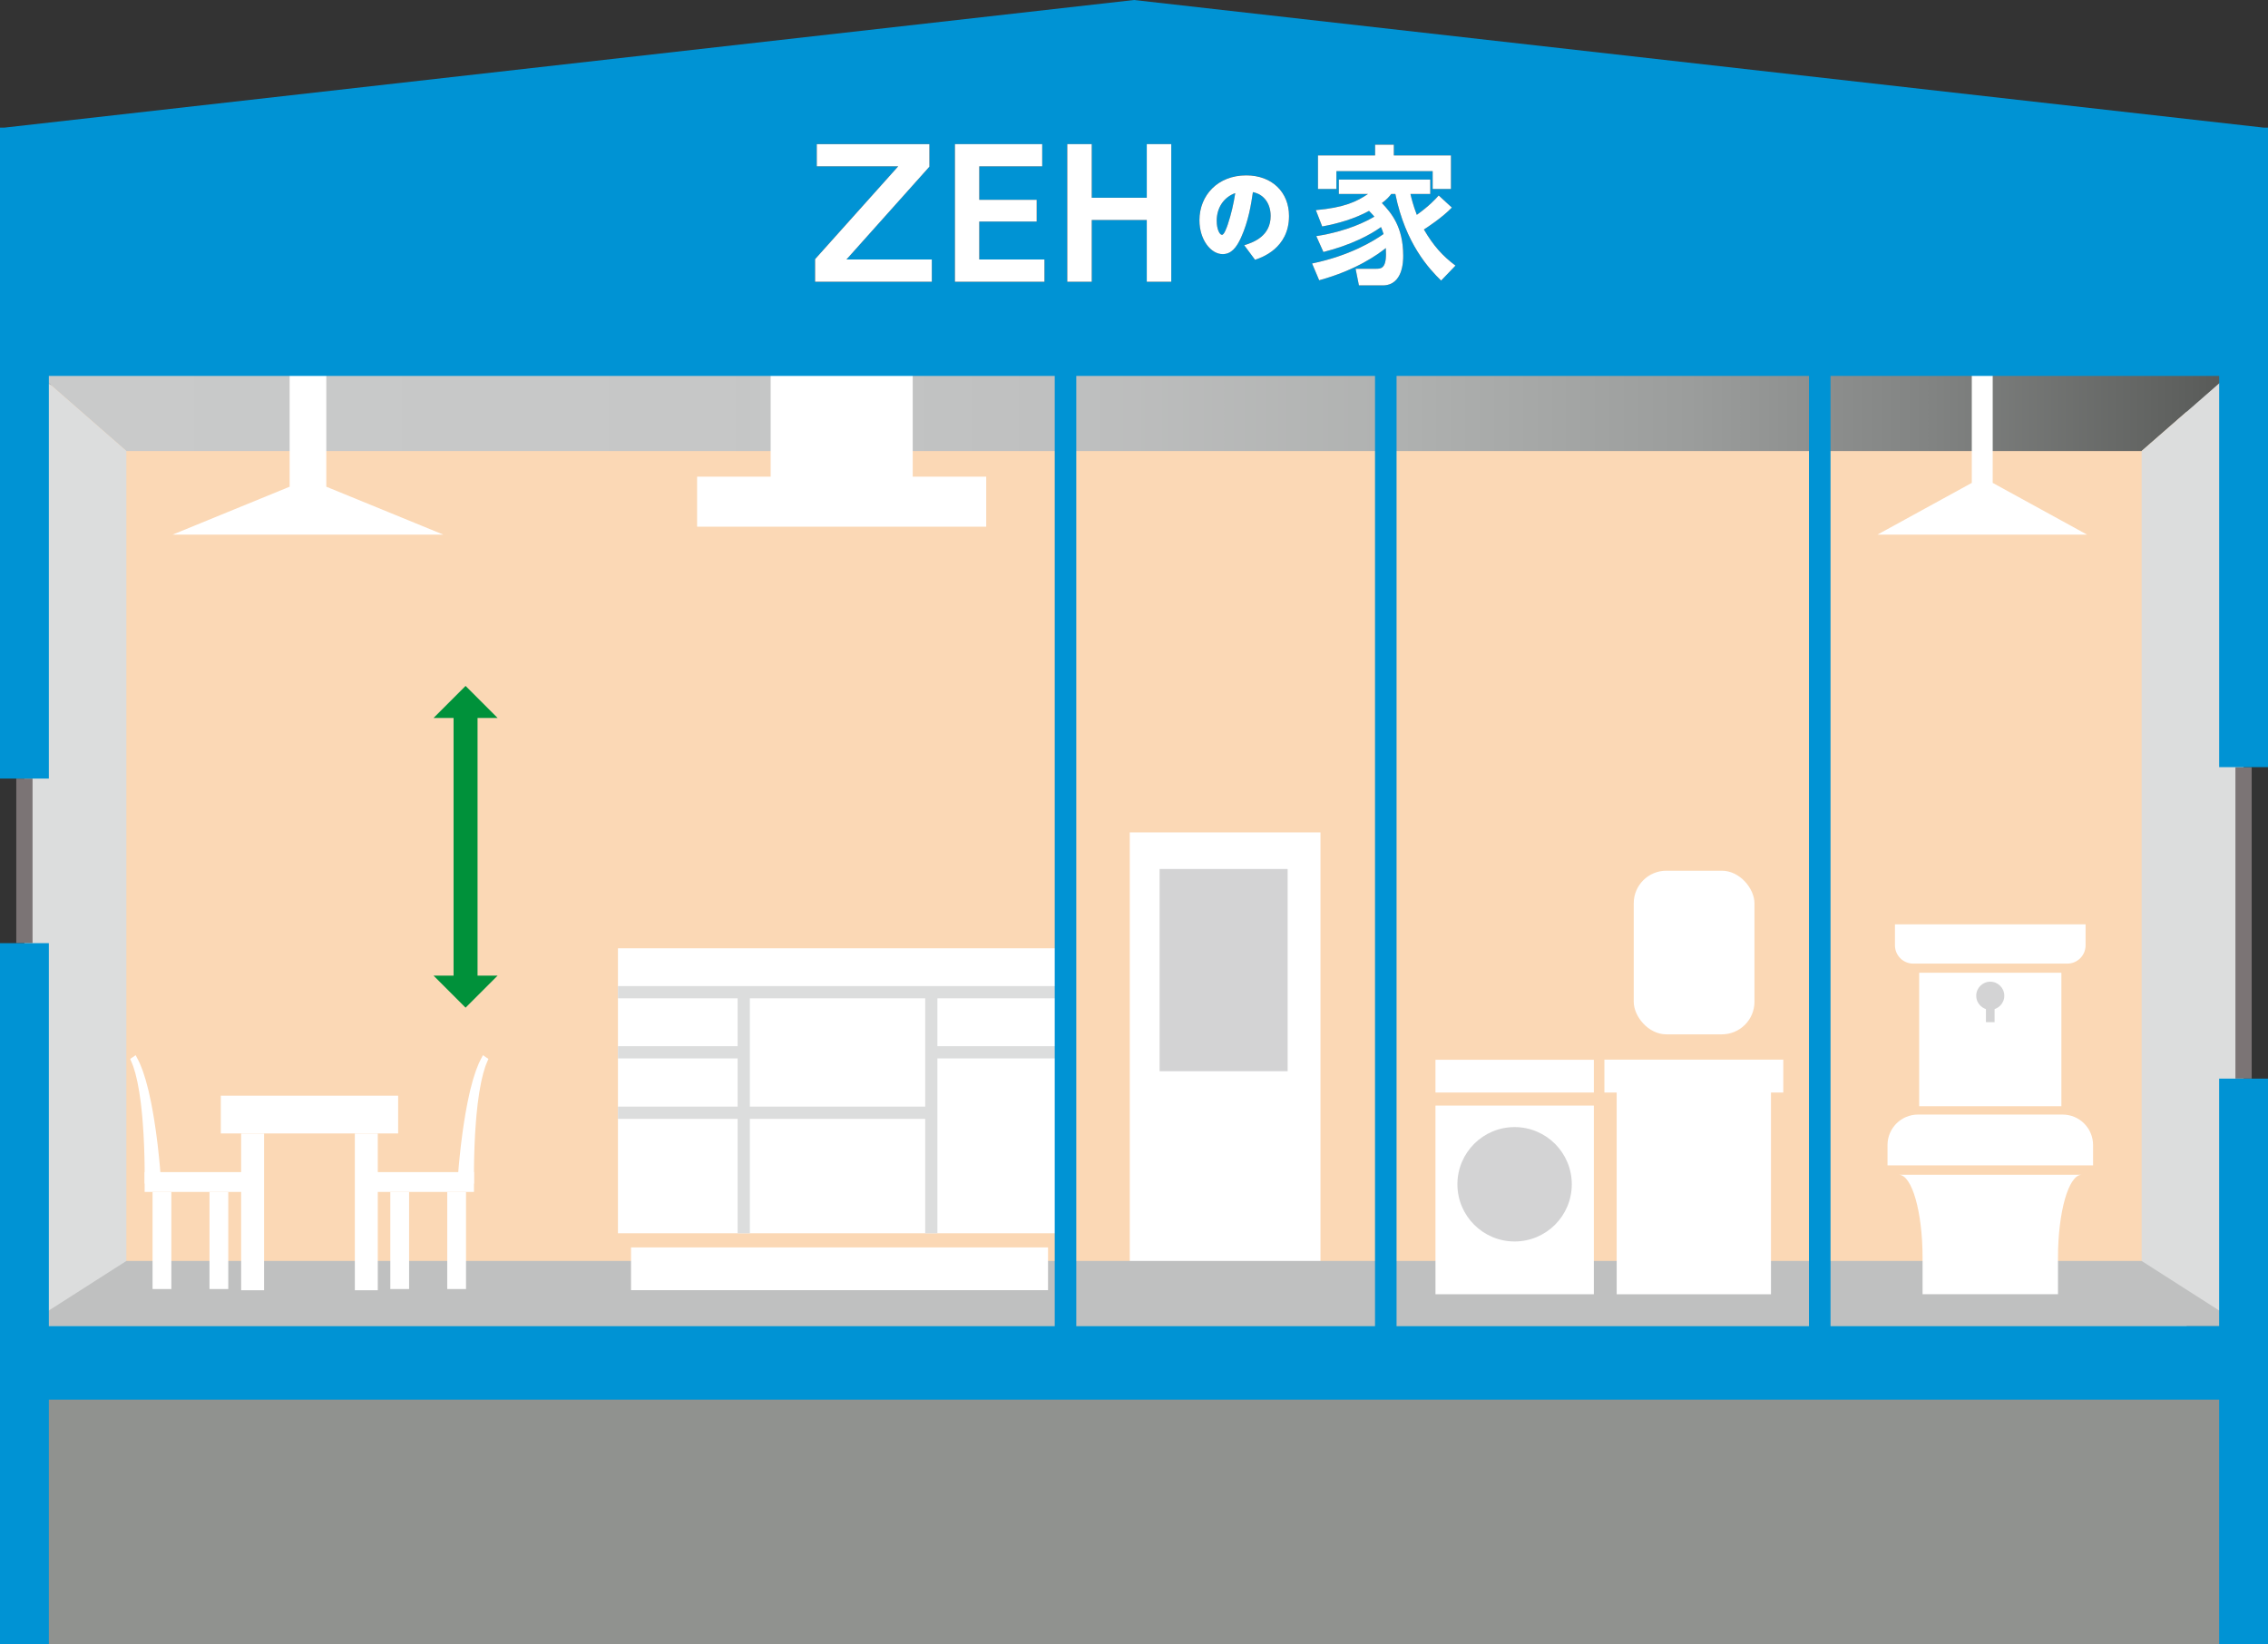 <?xml version="1.0" encoding="UTF-8"?><svg id="_レイヤー_2" xmlns="http://www.w3.org/2000/svg" xmlns:xlink="http://www.w3.org/1999/xlink" viewBox="0 0 1050.58 761.61"><rect x="0" y="0" width="1050.58" height="761.61" fill="#333333" stroke="none"/><defs><style>.cls-1{fill:#d3d3d4;}.cls-2{fill:#90928f;}.cls-3{fill:#fbd8b5;}.cls-4{fill:#bfc0c0;}.cls-5{fill:#fff;}.cls-6{fill:#0093d4;}.cls-7{fill:#dcdddd;}.cls-8{fill:#7b7475;}.cls-9{fill:#00913a;}.cls-10{fill:url(#_名称未設定グラデーション_42);}</style><linearGradient id="_名称未設定グラデーション_42" x1="11.31" y1="188.28" x2="1039.27" y2="188.28" gradientUnits="userSpaceOnUse"><stop offset=".03" stop-color="#c9caca"/><stop offset=".31" stop-color="#c6c7c7"/><stop offset=".48" stop-color="#bebfbf"/><stop offset=".62" stop-color="#afb1b0"/><stop offset=".75" stop-color="#9b9d9c"/><stop offset=".86" stop-color="#818382"/><stop offset=".96" stop-color="#626462"/><stop offset="1" stop-color="#555755"/><stop offset="1" stop-color="#a9aaaa"/></linearGradient></defs><g id="_レイヤー_1-2"><rect class="cls-3" x="18.3" y="178.29" width="994.59" height="443.58"/><polygon class="cls-10" points="992.05 208.9 58.53 208.9 11.31 167.66 1039.27 167.66 992.05 208.9"/><rect class="cls-5" x="322.91" y="220.78" width="133.93" height="23.17"/><rect class="cls-5" x="356.98" y="163.45" width="65.81" height="64.4"/><polygon class="cls-5" points="205.36 247.62 151.15 225.43 151.15 154.2 134.17 154.2 134.17 225.43 79.96 247.62 205.36 247.62"/><polygon class="cls-5" points="923.06 223.66 923.06 223.66 923.06 160.28 913.37 160.28 913.37 223.66 913.37 223.66 869.68 247.62 966.75 247.62 923.06 223.66"/><polygon class="cls-7" points="58.53 614.22 11.31 614.22 11.31 167.66 58.53 208.9 58.53 614.22"/><polygon class="cls-7" points="992.05 614.22 1039.27 614.22 1039.27 167.66 992.05 208.9 992.05 614.22"/><rect class="cls-5" x="523.33" y="385.55" width="88.34" height="201.73"/><rect class="cls-1" x="537.15" y="402.5" width="59.31" height="93.65"/><polygon class="cls-4" points="992.05 584.05 58.53 584.05 11.31 614.22 1039.27 614.22 992.05 584.05"/><rect class="cls-2" x="11.31" y="621.87" width="1027.95" height="139.74"/><rect class="cls-8" x="1035.49" y="355.32" width="7.54" height="144.27"/><rect class="cls-8" x="7.54" y="360.62" width="7.54" height="76.22"/><rect class="cls-6" x="0" y="436.85" width="22.63" height="324.7"/><rect class="cls-6" x="1027.95" y="499.59" width="22.63" height="261.96"/><polygon class="cls-5" points="826.05 490.8 743.19 490.8 743.19 506.04 748.88 506.04 748.88 599.47 820.35 599.47 820.35 506.04 826.05 506.04 826.05 490.8"/><rect class="cls-5" x="756.78" y="403.3" width="55.92" height="75.78" rx="15.08" ry="15.08"/><rect class="cls-5" x="286.24" y="439.23" width="204.69" height="131.99"/><rect class="cls-7" x="286.24" y="456.73" width="204.69" height="5.66"/><rect class="cls-5" x="292.3" y="577.77" width="193.17" height="19.8"/><rect class="cls-7" x="341.69" y="459.56" width="5.66" height="111.66"/><rect class="cls-7" x="428.56" y="459.56" width="5.66" height="111.66"/><rect class="cls-7" x="286.24" y="512.56" width="145.15" height="5.66"/><rect class="cls-7" x="286.24" y="484.57" width="58.28" height="5.66"/><rect class="cls-7" x="431.39" y="484.57" width="59.55" height="5.66"/><rect class="cls-5" x="164.37" y="525.01" width="10.63" height="72.6"/><rect class="cls-5" x="111.7" y="525.01" width="10.63" height="72.6"/><rect class="cls-5" x="102.28" y="507.5" width="82.15" height="17.48"/><path class="cls-5" d="M211.92,547.33c.12-1.72.3-4.15.57-7.08.26-2.92.61-6.33,1.03-9.97.23-1.81.48-3.69.72-5.6.29-1.91.52-3.84.86-5.78.32-1.93.62-3.86.99-5.75.18-.95.36-1.89.54-2.82.2-.92.4-1.84.59-2.73.2-.9.4-1.78.59-2.64.23-.86.45-1.7.66-2.52.22-.82.4-1.61.64-2.37.24-.77.48-1.5.7-2.2.23-.71.43-1.38.66-2.02.25-.63.49-1.23.71-1.8.45-1.12.81-2.1,1.26-2.87.81-1.56,1.27-2.44,1.27-2.44l2.53,1.72s-.34.83-.95,2.27c-.33.69-.6,1.64-.93,2.72-.16.54-.34,1.1-.52,1.7-.17.61-.3,1.27-.47,1.95-.16.68-.32,1.39-.49,2.13-.17.73-.28,1.52-.43,2.32-.15.8-.29,1.61-.44,2.45-.12.85-.25,1.71-.37,2.59-.12.88-.24,1.78-.37,2.68-.1.92-.2,1.84-.3,2.77-.22,1.85-.36,3.76-.52,5.66-.17,1.89-.25,3.81-.39,5.68-.09,1.88-.18,3.73-.26,5.52-.13,3.58-.21,6.93-.24,9.8-.03,2.87-.02,5.25,0,6.92,0,.21,0,.38,0,.57h-7.69c.02-.27.03-.53.05-.85Z"/><rect class="cls-5" x="173.38" y="542.89" width="46.16" height="9.18" transform="translate(392.93 1094.96) rotate(-180)"/><rect class="cls-5" x="207.18" y="552.07" width="8.7" height="44.98" transform="translate(423.05 1149.12) rotate(-180)"/><rect class="cls-5" x="180.8" y="552.07" width="8.7" height="44.98" transform="translate(370.3 1149.12) rotate(-180)"/><path class="cls-5" d="M74.63,547.33c-.12-1.72-.3-4.15-.57-7.08-.26-2.92-.61-6.33-1.03-9.97-.23-1.81-.48-3.69-.72-5.6-.29-1.91-.52-3.84-.86-5.78-.32-1.93-.62-3.86-.99-5.75-.18-.95-.36-1.89-.54-2.82-.2-.92-.4-1.84-.59-2.73-.2-.9-.4-1.78-.59-2.64-.23-.86-.45-1.7-.66-2.52-.22-.82-.4-1.61-.64-2.37-.24-.77-.48-1.5-.7-2.2-.23-.71-.43-1.38-.66-2.02-.25-.63-.49-1.23-.71-1.8-.45-1.12-.81-2.1-1.26-2.87-.81-1.56-1.27-2.44-1.27-2.44l-2.53,1.72s.34.83.95,2.27c.33.69.6,1.64.93,2.72.16.54.34,1.1.52,1.7.17.61.3,1.27.47,1.95.16.68.32,1.39.49,2.13.17.73.28,1.52.43,2.32.15.8.29,1.61.44,2.45.12.85.25,1.71.37,2.59.12.88.24,1.78.37,2.68.1.92.2,1.84.3,2.77.22,1.85.36,3.76.52,5.66.17,1.89.25,3.81.39,5.68.09,1.88.18,3.73.26,5.52.13,3.58.21,6.93.24,9.8.03,2.87.02,5.25,0,6.92,0,.21,0,.38,0,.57h7.69c-.02-.27-.03-.53-.05-.85Z"/><rect class="cls-5" x="67" y="542.89" width="46.16" height="9.18"/><rect class="cls-5" x="70.67" y="552.07" width="8.7" height="44.98"/><rect class="cls-5" x="97.04" y="552.07" width="8.7" height="44.98"/><rect class="cls-5" x="664.94" y="512.08" width="73.36" height="87.38"/><rect class="cls-5" x="664.94" y="490.86" width="73.36" height="15.17"/><circle class="cls-1" cx="701.59" cy="548.53" r="26.49"/><rect class="cls-6" x="488.57" y="161.45" width="9.98" height="463.73"/><rect class="cls-6" x="636.93" y="161.45" width="9.98" height="463.73"/><rect class="cls-6" x="837.95" y="161.45" width="9.98" height="463.73"/><rect class="cls-6" x="11.31" y="614.22" width="1027.95" height="34.06"/><rect class="cls-5" x="889" y="450.55" width="65.87" height="61.83"/><path class="cls-5" d="M966.08,428.13v9.72c0,4.68-3.79,8.47-8.47,8.47h-71.36c-4.68,0-8.47-3.79-8.47-8.47v-9.72h88.3Z"/><path class="cls-5" d="M874.33,539.77v-9.41c0-7.8,6.32-14.12,14.12-14.12h66.98c7.8,0,14.12,6.32,14.12,14.12v9.41h-95.21Z"/><path class="cls-5" d="M964.28,544.12c-6.06,0-10.98,17.2-10.98,38.42v16.92h-62.73v-16.92c0-21.22-4.92-38.42-10.98-38.42h84.69Z"/><circle class="cls-1" cx="921.93" cy="461.2" r="6.5"/><rect class="cls-1" x="919.93" y="461.95" width="4" height="11.49"/><rect class="cls-9" x="210.1" y="330.56" width="11.11" height="123.32"/><polygon class="cls-9" points="230.51 332.55 200.81 332.55 215.66 317.7 230.51 332.55"/><polygon class="cls-9" points="230.51 451.88 200.81 451.88 215.66 466.73 230.51 451.88"/><path class="cls-6" d="M563.6,102.28c0,3.92,1.35,6.49,2.43,6.49s2.19-3.36,2.71-4.81c1.59-4.72,2.71-9.62,3.46-14.53-5.33,1.92-8.59,6.77-8.59,12.84Z"/><path class="cls-6" d="M1048.46,59.1L525.3,0,2.13,59.1H0v301.52h22.63v-186.51h1005.33v181.2h22.63V59.1h-2.12ZM505.72,91.59h25.48v-24.84h11.35v63.75h-11.35v-28.6h-25.48v28.6h-11.35v-63.75h11.35v24.84ZM620.17,89.84v-6.65h42.35v6.65h-9.17c.49,2.1,1.19,5.04,2.94,9.66,5.6-3.99,8.75-7.35,10.15-8.96l6.09,5.6c-4.41,4.62-11.83,9.45-12.95,10.15,4.34,7.42,8.54,12.18,14.63,16.73l-6.65,6.93c-5.39-5.25-16.52-16.94-21.21-40.11h-1.89c-1.05,1.33-1.89,2.38-4.34,4.2,4.41,4.62,9.87,11.06,9.87,24.43,0,2.24,0,13.72-9.52,13.72h-10.99l-1.54-7.7h9.45c2.1,0,4.62,0,4.62-6.79,0-.84-.07-1.96-.07-2.8-3.78,3.01-13.72,10.22-30.87,14.91l-3.29-7.77c17.36-3.57,28.56-10.43,33.11-13.65-.56-1.82-.91-2.59-1.19-3.22-4.83,3.5-13.65,8.26-26.67,11.55l-3.29-7.35c14.63-2.31,23.31-6.93,26.88-9.03-.49-.63-1.05-1.19-2.45-2.66-6.72,3.64-14.14,5.81-21.7,7.21l-2.94-7.56c13.16-1.19,18.9-3.92,24.15-7.49h-13.51ZM597.09,100.04c0,15.09-12.94,19.34-15.74,20.27l-5-6.73c4.58-1.4,12.24-4.39,12.24-13.59,0-2.8-.8-6.02-3.13-8.36-1.87-1.87-3.83-2.38-5.09-2.66-.84,5.75-2.05,13.41-5.46,20.97-2.15,4.76-4.58,7.75-8.55,7.75-5.42,0-10.75-6.58-10.75-15.65,0-11.68,8.55-20.83,21.68-20.83,11.96,0,19.81,7.8,19.81,18.82ZM482.77,77.05h-29.16v15.5h26.6v10.07h-26.6v17.58h30.2v10.3h-41.47v-63.75h40.42v10.3ZM430.52,77.21l-38.43,42.98h39.55v10.3h-54.09v-10.47l38.51-42.98h-37.71v-10.3h52.17v10.47ZM672.11,71.99v15.54h-8.47v-8.26h-44.59v8.26h-8.54v-15.54h26.46v-4.97h8.68v4.97h26.46Z"/><polygon class="cls-5" points="378.35 77.05 416.06 77.05 377.56 120.03 377.56 130.5 431.64 130.5 431.64 120.19 392.09 120.19 430.52 77.21 430.52 66.75 378.35 66.75 378.35 77.05"/><polygon class="cls-5" points="442.34 130.5 483.81 130.5 483.81 120.19 453.61 120.19 453.61 102.62 480.21 102.62 480.21 92.55 453.61 92.55 453.61 77.05 482.77 77.05 482.77 66.75 442.34 66.75 442.34 130.5"/><polygon class="cls-5" points="494.38 130.5 505.72 130.5 505.72 101.9 531.21 101.9 531.21 130.5 542.55 130.5 542.55 66.75 531.21 66.75 531.21 91.59 505.72 91.59 505.72 66.75 494.38 66.75 494.38 130.5"/><path class="cls-5" d="M555.61,102.05c0,9.06,5.33,15.65,10.75,15.65,3.97,0,6.4-2.99,8.55-7.75,3.41-7.57,4.62-15.23,5.46-20.97,1.26.28,3.22.8,5.09,2.66,2.34,2.34,3.13,5.56,3.13,8.36,0,9.2-7.66,12.19-12.24,13.59l5,6.73c2.8-.93,15.74-5.19,15.74-20.27,0-11.02-7.85-18.82-19.81-18.82-13.13,0-21.68,9.15-21.68,20.83ZM568.74,103.96c-.52,1.45-1.64,4.81-2.71,4.81s-2.43-2.57-2.43-6.49c0-6.07,3.27-10.93,8.59-12.84-.75,4.9-1.87,9.81-3.46,14.53Z"/><path class="cls-5" d="M612.47,104.89c7.56-1.4,14.98-3.57,21.7-7.21,1.4,1.47,1.96,2.03,2.45,2.66-3.57,2.1-12.25,6.72-26.88,9.03l3.29,7.35c13.02-3.29,21.84-8.05,26.67-11.55.28.63.63,1.4,1.19,3.22-4.55,3.22-15.75,10.08-33.11,13.65l3.29,7.77c17.15-4.69,27.09-11.9,30.87-14.91,0,.84.07,1.96.07,2.8,0,6.79-2.52,6.79-4.62,6.79h-9.45l1.54,7.7h10.99c9.52,0,9.52-11.48,9.52-13.72,0-13.37-5.46-19.81-9.87-24.43,2.45-1.82,3.29-2.87,4.34-4.2h1.89c4.69,23.17,15.82,34.86,21.21,40.11l6.65-6.93c-6.09-4.55-10.29-9.31-14.63-16.73,1.12-.7,8.54-5.53,12.95-10.15l-6.09-5.6c-1.4,1.61-4.55,4.97-10.15,8.96-1.75-4.62-2.45-7.56-2.94-9.66h9.17v-6.65h-42.35v6.65h13.51c-5.25,3.57-10.99,6.3-24.15,7.49l2.94,7.56Z"/><polygon class="cls-5" points="645.65 67.02 636.97 67.02 636.97 71.99 610.51 71.99 610.51 87.53 619.05 87.53 619.05 79.27 663.64 79.27 663.64 87.53 672.11 87.53 672.11 71.99 645.65 71.99 645.65 67.02"/></g></svg>